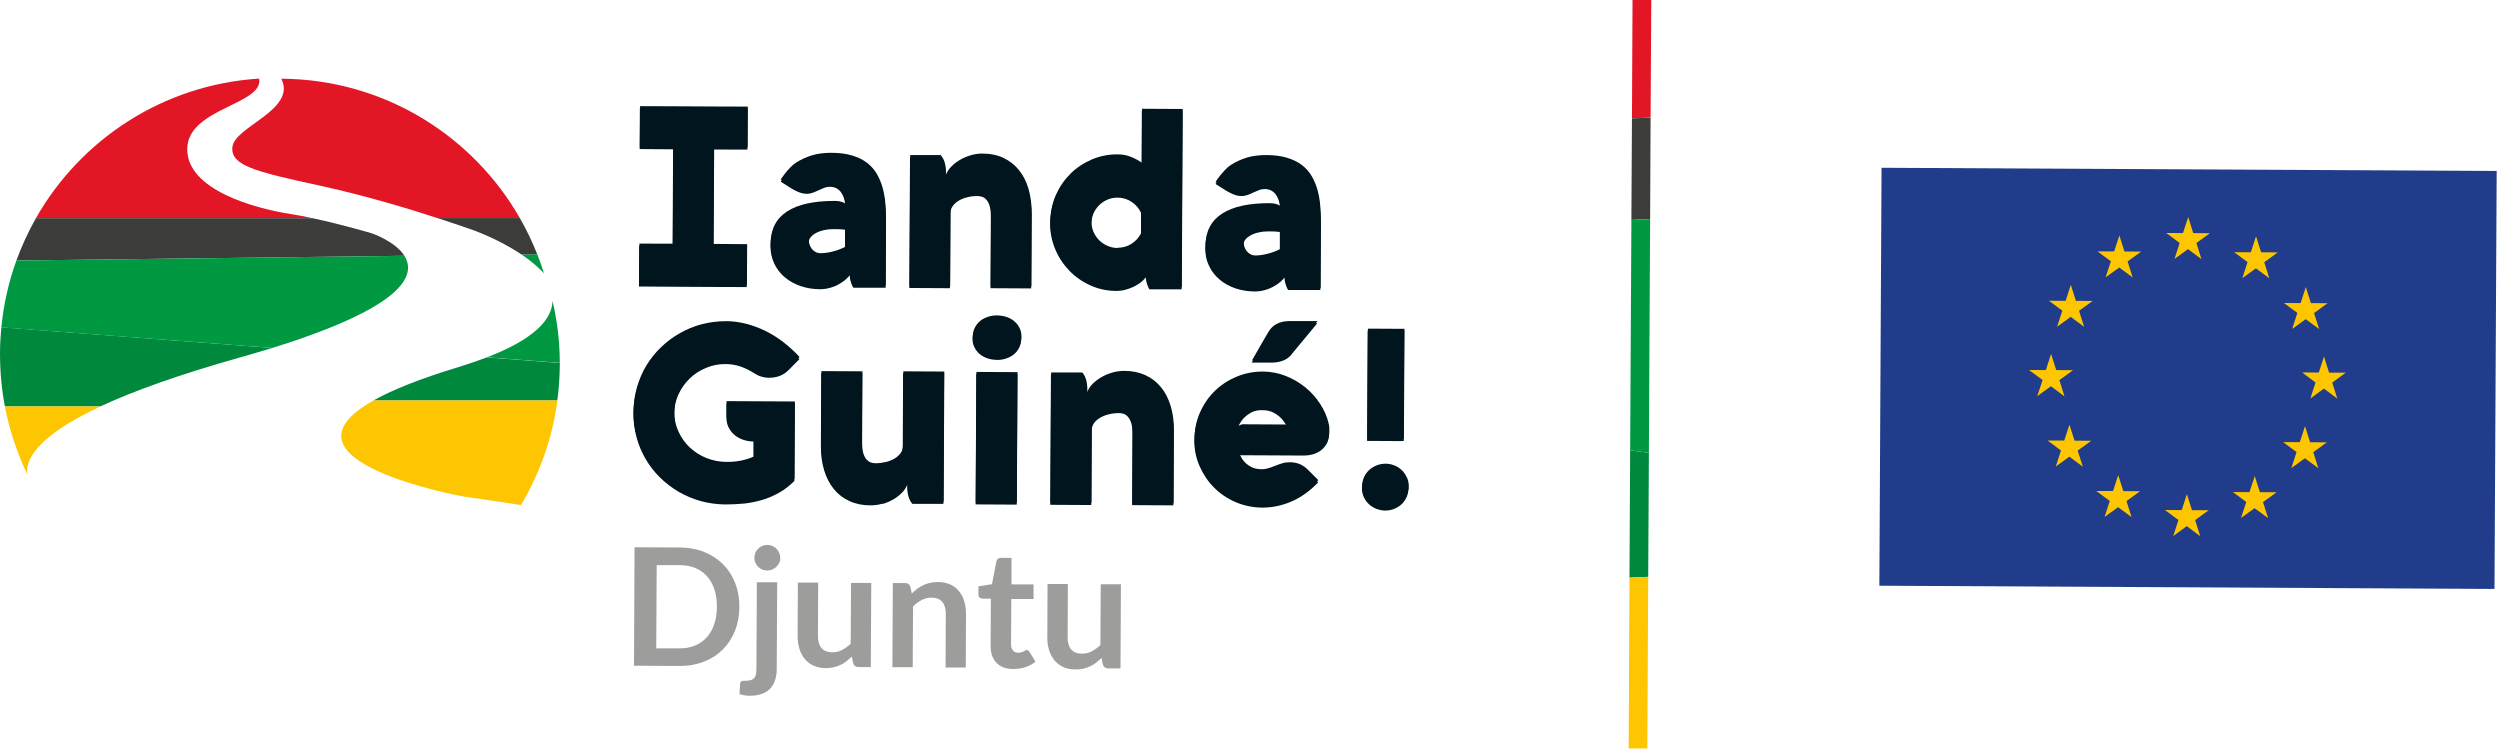 <svg width="167" height="50" viewBox="0 0 167 50" fill="none" xmlns="http://www.w3.org/2000/svg">
<g clip-path="url(#clip0_1403_80)">
<path d="M91.361 22.097L91.322 29.452L93.766 29.465L93.805 22.11L91.361 22.097Z" fill="#00151D"/>
<path d="M93.957 32.038C93.874 31.857 93.769 31.699 93.633 31.563C93.49 31.427 93.331 31.322 93.143 31.246C92.954 31.171 92.758 31.125 92.547 31.125C92.335 31.125 92.132 31.163 91.943 31.239C91.755 31.314 91.589 31.42 91.445 31.548C91.302 31.684 91.189 31.835 91.106 32.016C91.023 32.197 90.985 32.393 90.978 32.604C90.97 32.815 91.015 33.011 91.098 33.193C91.181 33.374 91.287 33.532 91.43 33.668C91.574 33.804 91.74 33.909 91.928 33.985C92.117 34.06 92.32 34.105 92.532 34.105C92.743 34.105 92.947 34.068 93.135 33.992C93.324 33.917 93.49 33.811 93.626 33.683C93.769 33.547 93.874 33.396 93.957 33.215C94.04 33.034 94.078 32.838 94.086 32.627C94.093 32.416 94.048 32.219 93.965 32.038" fill="#00151D"/>
<path d="M88.782 28.749C88.782 28.644 88.767 28.546 88.745 28.455C88.639 27.987 88.443 27.535 88.164 27.112C87.885 26.69 87.553 26.32 87.161 26.003C86.768 25.686 86.338 25.438 85.856 25.249C85.373 25.06 84.875 24.97 84.354 24.962C83.728 24.962 83.14 25.075 82.582 25.309C82.023 25.543 81.54 25.86 81.133 26.26C80.718 26.667 80.394 27.135 80.152 27.678C79.911 28.221 79.79 28.802 79.783 29.413C79.775 30.024 79.896 30.605 80.137 31.148C80.379 31.691 80.696 32.174 81.111 32.581C81.518 32.989 82.001 33.313 82.551 33.547C83.102 33.781 83.691 33.902 84.317 33.909C84.988 33.909 85.644 33.773 86.285 33.494C86.927 33.215 87.515 32.785 88.051 32.227L87.357 31.533C87.191 31.367 87.01 31.239 86.814 31.156C86.617 31.073 86.391 31.027 86.127 31.027C85.946 31.027 85.78 31.05 85.629 31.095C85.478 31.148 85.328 31.201 85.177 31.254C85.033 31.314 84.882 31.367 84.739 31.412C84.588 31.457 84.437 31.488 84.271 31.488C83.962 31.488 83.713 31.427 83.525 31.314C83.336 31.201 83.177 31.08 83.072 30.945C82.936 30.786 82.846 30.613 82.778 30.409L87.115 30.431C87.296 30.431 87.477 30.409 87.674 30.356C87.87 30.303 88.043 30.22 88.209 30.107C88.368 29.994 88.503 29.843 88.617 29.654C88.722 29.473 88.775 29.247 88.782 28.991C88.782 28.938 88.782 28.855 88.782 28.749V28.749ZM83.087 28.478C83.027 28.478 82.966 28.485 82.921 28.5C82.876 28.515 82.823 28.53 82.785 28.553C82.74 28.576 82.702 28.598 82.665 28.621C82.748 28.395 82.868 28.191 83.011 28.01C83.14 27.859 83.313 27.716 83.525 27.587C83.736 27.459 84 27.391 84.324 27.399C84.626 27.399 84.882 27.459 85.086 27.572C85.297 27.686 85.463 27.814 85.591 27.95C85.742 28.108 85.863 28.297 85.969 28.5L83.087 28.485V28.478Z" fill="#00151D"/>
<path d="M49.661 33.645C50.075 33.6 50.483 33.517 50.883 33.404C51.282 33.291 51.66 33.125 52.029 32.921C52.399 32.717 52.739 32.453 53.063 32.129L53.093 26.961L48.529 26.939V27.889C48.529 28.123 48.567 28.334 48.657 28.523C48.748 28.712 48.868 28.878 49.027 29.021C49.185 29.164 49.374 29.277 49.6 29.36C49.819 29.443 50.068 29.488 50.34 29.496V30.643C50.075 30.763 49.789 30.854 49.472 30.914C49.155 30.975 48.831 31.005 48.514 30.997C48.054 30.997 47.609 30.907 47.186 30.741C46.764 30.567 46.394 30.333 46.077 30.039C45.761 29.745 45.504 29.39 45.315 28.976C45.127 28.568 45.029 28.123 45.036 27.64C45.044 27.157 45.134 26.75 45.323 26.343C45.512 25.935 45.761 25.588 46.07 25.287C46.379 24.985 46.741 24.751 47.156 24.578C47.571 24.404 48.009 24.314 48.476 24.321C48.831 24.321 49.163 24.381 49.48 24.487C49.796 24.6 50.091 24.744 50.37 24.925C50.672 25.128 51.011 25.234 51.381 25.234C51.909 25.234 52.354 25.06 52.701 24.698L53.402 23.989C53.063 23.619 52.701 23.295 52.316 22.993C51.931 22.699 51.532 22.45 51.117 22.247C50.702 22.043 50.272 21.884 49.834 21.771C49.397 21.658 48.952 21.598 48.506 21.598C47.941 21.598 47.398 21.666 46.869 21.802C46.341 21.945 45.851 22.141 45.398 22.405C44.938 22.661 44.523 22.978 44.146 23.34C43.769 23.703 43.445 24.11 43.173 24.555C42.901 25 42.698 25.483 42.547 25.996C42.396 26.509 42.321 27.052 42.313 27.61C42.306 28.168 42.381 28.704 42.524 29.224C42.668 29.745 42.871 30.228 43.135 30.673C43.399 31.125 43.716 31.533 44.093 31.902C44.471 32.272 44.885 32.589 45.338 32.853C45.791 33.117 46.281 33.321 46.809 33.472C47.33 33.615 47.88 33.69 48.438 33.698C48.861 33.698 49.283 33.675 49.698 33.638" fill="#00151D"/>
<path d="M58.947 33.668C59.211 33.592 59.46 33.487 59.678 33.358C59.905 33.23 60.093 33.072 60.267 32.898C60.433 32.725 60.546 32.544 60.614 32.348C60.614 32.385 60.606 32.423 60.606 32.453V32.559C60.606 32.77 60.629 32.974 60.689 33.17C60.742 33.366 60.833 33.532 60.946 33.66H63.02L63.066 24.962L60.327 24.947L60.305 29.911C60.305 30.092 60.252 30.258 60.154 30.401C60.056 30.545 59.92 30.665 59.746 30.771C59.581 30.869 59.384 30.952 59.166 31.005C58.947 31.058 58.713 31.088 58.471 31.088C58.373 31.088 58.275 31.073 58.177 31.043C58.072 31.012 57.974 30.945 57.883 30.846C57.793 30.748 57.717 30.605 57.657 30.424C57.596 30.235 57.574 29.994 57.574 29.677L57.596 24.932L54.858 24.917L54.835 29.783C54.835 30.386 54.903 30.929 55.054 31.42C55.205 31.91 55.416 32.325 55.703 32.672C55.982 33.019 56.329 33.283 56.744 33.472C57.151 33.66 57.619 33.758 58.147 33.758C58.419 33.758 58.69 33.721 58.954 33.645" fill="#00151D"/>
<path d="M65.442 23.65C65.585 23.77 65.759 23.868 65.955 23.936C66.151 24.004 66.362 24.034 66.589 24.042C66.815 24.049 67.026 24.012 67.222 23.944C67.419 23.876 67.592 23.785 67.735 23.665C67.879 23.544 67.999 23.393 68.082 23.22C68.173 23.046 68.211 22.85 68.218 22.639C68.226 22.428 68.18 22.232 68.09 22.05C68.007 21.877 67.886 21.726 67.743 21.605C67.6 21.485 67.426 21.387 67.23 21.319C67.034 21.251 66.823 21.221 66.596 21.213C66.37 21.206 66.159 21.243 65.963 21.311C65.766 21.379 65.593 21.47 65.45 21.59C65.306 21.711 65.186 21.862 65.103 22.035C65.012 22.209 64.974 22.405 64.967 22.616C64.959 22.827 65.005 23.031 65.095 23.205C65.178 23.378 65.299 23.529 65.442 23.65Z" fill="#00151D"/>
<path d="M65.217 24.989L65.171 33.694L67.917 33.709L67.963 25.003L65.217 24.989Z" fill="#00151D"/>
<path d="M78.38 33.758L78.402 28.893C78.402 28.289 78.334 27.746 78.183 27.256C78.033 26.765 77.821 26.35 77.535 26.003C77.248 25.656 76.909 25.392 76.494 25.204C76.086 25.015 75.619 24.917 75.091 24.917C74.819 24.917 74.547 24.955 74.283 25.03C74.019 25.106 73.77 25.211 73.544 25.347C73.318 25.475 73.129 25.634 72.956 25.8C72.79 25.973 72.677 26.154 72.609 26.343C72.631 26.101 72.616 25.86 72.563 25.611C72.511 25.37 72.42 25.174 72.277 25.023H70.202L70.157 33.721L72.895 33.736L72.918 28.772C72.918 28.591 72.971 28.425 73.069 28.282C73.167 28.138 73.303 28.017 73.476 27.912C73.642 27.814 73.838 27.731 74.057 27.678C74.276 27.625 74.51 27.595 74.751 27.595C74.842 27.595 74.94 27.61 75.045 27.64C75.151 27.671 75.249 27.738 75.34 27.837C75.43 27.934 75.505 28.078 75.566 28.259C75.626 28.448 75.649 28.689 75.649 28.998L75.626 33.743L78.365 33.758H78.38Z" fill="#00151D"/>
<path d="M86.278 23.665L87.998 21.59H86.248C85.931 21.583 85.652 21.62 85.418 21.711C85.184 21.802 84.996 21.937 84.845 22.126C84.822 22.156 84.792 22.194 84.762 22.239C84.731 22.292 84.671 22.382 84.596 22.518C84.513 22.654 84.392 22.858 84.241 23.129C84.09 23.393 83.879 23.763 83.615 24.223H84.875C85.524 24.23 85.991 24.042 86.285 23.665" fill="#00151D"/>
<path d="M49.925 9.995L49.94 7.272L47.707 7.257L44.976 7.242L42.743 7.234L42.728 9.958L44.961 9.973L44.931 16.43L42.698 16.415L42.683 19.139L44.916 19.154L47.639 19.169L49.879 19.176L49.894 16.453L47.654 16.438L47.692 9.988L49.925 9.995Z" fill="#00151D"/>
<path d="M52.142 12.145C52.241 12.002 52.339 11.859 52.452 11.716C52.542 11.595 52.656 11.474 52.776 11.346C52.897 11.218 53.033 11.112 53.169 11.014C53.5 10.803 53.862 10.637 54.24 10.524C54.624 10.41 55.047 10.358 55.522 10.358C56.058 10.358 56.526 10.418 56.918 10.539C57.31 10.659 57.642 10.818 57.913 11.029C58.185 11.24 58.404 11.489 58.57 11.776C58.736 12.062 58.864 12.372 58.955 12.704C59.045 13.036 59.105 13.39 59.136 13.752C59.166 14.122 59.181 14.492 59.181 14.869L59.158 19.221H57.008C56.955 19.146 56.918 19.071 56.888 18.988C56.857 18.912 56.835 18.829 56.805 18.731C56.774 18.633 56.767 18.52 56.767 18.392C56.601 18.58 56.435 18.731 56.254 18.852C56.073 18.973 55.899 19.071 55.718 19.139C55.545 19.206 55.371 19.252 55.213 19.282C55.047 19.312 54.904 19.32 54.775 19.32C54.308 19.32 53.878 19.244 53.47 19.108C53.063 18.965 52.716 18.769 52.422 18.52C52.12 18.263 51.886 17.962 51.72 17.607C51.554 17.253 51.464 16.86 51.471 16.423C51.471 15.457 51.841 14.741 52.572 14.265C53.304 13.79 54.36 13.564 55.756 13.564C55.884 13.564 55.99 13.571 56.08 13.594C56.171 13.617 56.239 13.639 56.299 13.654C56.359 13.684 56.412 13.714 56.458 13.745C56.45 13.375 56.352 13.073 56.171 12.832C55.99 12.598 55.748 12.477 55.439 12.477C55.303 12.477 55.168 12.5 55.047 12.553C54.926 12.598 54.806 12.658 54.677 12.711C54.556 12.772 54.428 12.824 54.308 12.87C54.179 12.915 54.044 12.945 53.893 12.945C53.712 12.945 53.531 12.907 53.349 12.832C53.169 12.757 53.002 12.674 52.844 12.575L52.142 12.13V12.145ZM54.798 17.064C55.039 17.064 55.303 17.034 55.59 16.958C55.877 16.89 56.163 16.785 56.45 16.642V15.344C56.359 15.329 56.254 15.321 56.133 15.314C56.013 15.314 55.869 15.306 55.711 15.306C55.492 15.306 55.288 15.321 55.085 15.367C54.881 15.404 54.7 15.465 54.541 15.548C54.383 15.631 54.255 15.721 54.164 15.834C54.066 15.947 54.021 16.068 54.021 16.196C54.021 16.294 54.036 16.4 54.074 16.498C54.111 16.604 54.157 16.694 54.225 16.777C54.292 16.86 54.376 16.928 54.466 16.981C54.564 17.034 54.67 17.064 54.79 17.064" fill="#00151D"/>
<path d="M62.832 10.524C62.968 10.674 63.066 10.871 63.118 11.112C63.171 11.353 63.186 11.602 63.164 11.844C63.232 11.655 63.345 11.474 63.511 11.301C63.677 11.127 63.865 10.976 64.092 10.84C64.31 10.705 64.559 10.607 64.823 10.524C65.087 10.448 65.351 10.403 65.623 10.41C66.144 10.41 66.611 10.508 67.011 10.697C67.418 10.886 67.758 11.157 68.044 11.497C68.324 11.844 68.542 12.259 68.686 12.749C68.829 13.239 68.904 13.79 68.904 14.393L68.882 19.267L66.166 19.252L66.189 14.499C66.189 14.19 66.166 13.941 66.106 13.752C66.045 13.564 65.978 13.428 65.879 13.33C65.789 13.232 65.691 13.171 65.585 13.141C65.48 13.111 65.382 13.096 65.299 13.096C65.057 13.096 64.831 13.119 64.612 13.179C64.393 13.232 64.197 13.307 64.031 13.413C63.865 13.511 63.73 13.639 63.631 13.783C63.533 13.926 63.481 14.092 63.481 14.273L63.458 19.252L60.742 19.237L60.788 10.508H62.847L62.832 10.524Z" fill="#00151D"/>
<path d="M78.93 19.327H76.78C76.743 19.267 76.705 19.206 76.682 19.131C76.652 19.071 76.629 18.988 76.599 18.897C76.569 18.799 76.554 18.678 76.546 18.543L76.478 18.595C76.403 18.693 76.305 18.791 76.169 18.89C76.033 18.988 75.882 19.078 75.717 19.161C75.551 19.237 75.37 19.305 75.173 19.357C74.985 19.41 74.796 19.433 74.615 19.433H74.555C73.944 19.433 73.37 19.305 72.835 19.063C72.299 18.822 71.832 18.497 71.432 18.082C71.032 17.668 70.715 17.192 70.489 16.649C70.262 16.106 70.142 15.525 70.149 14.921C70.157 14.318 70.27 13.73 70.511 13.179C70.753 12.636 71.077 12.161 71.484 11.753C71.892 11.346 72.375 11.029 72.918 10.795C73.469 10.561 74.049 10.448 74.66 10.456C74.962 10.456 75.249 10.508 75.528 10.622C75.807 10.735 76.049 10.863 76.26 11.014L76.275 7.408L78.99 7.423L78.93 19.327V19.327ZM74.638 16.694C74.985 16.694 75.302 16.604 75.581 16.423C75.86 16.242 76.071 16 76.222 15.698V14.22C76.086 13.918 75.875 13.677 75.596 13.488C75.317 13.3 75 13.202 74.653 13.202C74.412 13.202 74.178 13.247 73.974 13.337C73.763 13.428 73.574 13.556 73.416 13.714C73.257 13.873 73.129 14.062 73.038 14.273C72.948 14.484 72.903 14.71 72.895 14.952C72.888 15.193 72.94 15.419 73.031 15.631C73.121 15.842 73.25 16.03 73.408 16.189C73.567 16.347 73.755 16.476 73.966 16.566C74.178 16.657 74.404 16.709 74.645 16.709" fill="#00151D"/>
<path d="M81.186 12.296C81.284 12.153 81.382 12.01 81.495 11.866C81.593 11.746 81.699 11.625 81.82 11.497C81.94 11.368 82.076 11.263 82.212 11.165C82.544 10.954 82.906 10.788 83.283 10.674C83.668 10.561 84.09 10.508 84.565 10.508C85.101 10.508 85.569 10.569 85.961 10.69C86.353 10.81 86.685 10.969 86.957 11.18C87.228 11.391 87.447 11.64 87.613 11.927C87.779 12.213 87.907 12.523 87.998 12.855C88.088 13.187 88.149 13.541 88.179 13.903C88.209 14.273 88.224 14.642 88.224 15.02L88.201 19.372H86.052C85.999 19.297 85.961 19.221 85.931 19.139C85.901 19.063 85.878 18.98 85.848 18.882C85.818 18.784 85.81 18.671 85.81 18.543C85.652 18.731 85.478 18.882 85.297 19.003C85.116 19.123 84.935 19.221 84.761 19.289C84.588 19.357 84.415 19.402 84.256 19.433C84.09 19.463 83.947 19.47 83.819 19.47C83.351 19.47 82.921 19.395 82.513 19.259C82.106 19.116 81.759 18.92 81.465 18.671C81.163 18.414 80.929 18.113 80.763 17.758C80.59 17.403 80.507 17.011 80.514 16.574C80.514 15.608 80.884 14.891 81.616 14.416C82.347 13.941 83.404 13.714 84.799 13.714C84.927 13.714 85.033 13.722 85.124 13.745C85.214 13.767 85.282 13.79 85.342 13.805C85.403 13.835 85.456 13.865 85.501 13.896C85.493 13.526 85.395 13.224 85.214 12.983C85.033 12.749 84.792 12.628 84.482 12.628C84.347 12.628 84.211 12.651 84.09 12.704C83.969 12.749 83.849 12.809 83.721 12.862C83.6 12.922 83.472 12.975 83.351 13.021C83.223 13.066 83.087 13.096 82.936 13.096C82.755 13.096 82.574 13.058 82.393 12.983C82.212 12.907 82.046 12.824 81.887 12.726L81.186 12.281V12.296ZM83.841 17.215C84.083 17.215 84.347 17.185 84.633 17.109C84.92 17.041 85.207 16.936 85.493 16.792V15.495C85.403 15.48 85.297 15.472 85.176 15.465C85.056 15.465 84.912 15.457 84.754 15.457C84.535 15.457 84.332 15.472 84.128 15.518C83.924 15.555 83.743 15.616 83.585 15.699C83.426 15.781 83.298 15.872 83.207 15.985C83.109 16.098 83.064 16.219 83.064 16.347C83.064 16.445 83.079 16.551 83.117 16.649C83.155 16.747 83.2 16.845 83.268 16.928C83.336 17.011 83.419 17.079 83.509 17.132C83.607 17.185 83.713 17.215 83.834 17.215" fill="#00151D"/>
<path d="M49.389 40.548C49.389 41.129 49.283 41.657 49.095 42.147C48.899 42.63 48.627 43.045 48.272 43.399C47.918 43.746 47.495 44.018 47.005 44.206C46.515 44.395 45.964 44.493 45.368 44.486L42.351 44.47L42.388 36.557L45.406 36.572C46.002 36.572 46.553 36.678 47.043 36.874C47.533 37.07 47.956 37.349 48.303 37.696C48.65 38.043 48.921 38.466 49.11 38.948C49.298 39.431 49.397 39.967 49.389 40.548V40.548ZM47.888 40.54C47.888 40.103 47.835 39.718 47.722 39.371C47.609 39.024 47.443 38.73 47.231 38.496C47.02 38.254 46.756 38.073 46.447 37.945C46.138 37.817 45.791 37.749 45.406 37.749H43.867L43.837 43.309H45.376C45.76 43.316 46.107 43.256 46.417 43.128C46.726 42.999 46.99 42.818 47.201 42.584C47.42 42.351 47.586 42.056 47.707 41.709C47.827 41.362 47.888 40.978 47.888 40.54" fill="#9D9D9C"/>
<path d="M51.916 38.903L51.886 44.712C51.886 44.953 51.848 45.187 51.788 45.398C51.72 45.617 51.622 45.798 51.479 45.964C51.335 46.13 51.154 46.251 50.92 46.341C50.694 46.432 50.415 46.477 50.083 46.477C49.955 46.477 49.834 46.469 49.728 46.447C49.623 46.432 49.51 46.402 49.397 46.364L49.442 45.64C49.457 45.564 49.48 45.519 49.532 45.504C49.578 45.481 49.668 45.474 49.804 45.474C49.94 45.474 50.053 45.459 50.143 45.436C50.234 45.406 50.309 45.368 50.37 45.308C50.43 45.247 50.468 45.172 50.49 45.074C50.513 44.976 50.528 44.855 50.528 44.704L50.558 38.896H51.909L51.916 38.903ZM52.127 37.274C52.127 37.387 52.105 37.5 52.052 37.598C52.007 37.696 51.939 37.787 51.863 37.862C51.788 37.938 51.69 37.998 51.584 38.043C51.479 38.088 51.365 38.111 51.245 38.111C51.124 38.111 51.018 38.088 50.913 38.043C50.807 37.998 50.717 37.938 50.641 37.862C50.566 37.787 50.505 37.696 50.46 37.59C50.415 37.485 50.392 37.379 50.392 37.259C50.392 37.138 50.415 37.025 50.46 36.919C50.505 36.813 50.566 36.723 50.649 36.648C50.724 36.572 50.815 36.512 50.92 36.467C51.026 36.421 51.139 36.399 51.252 36.399C51.365 36.399 51.486 36.421 51.592 36.467C51.697 36.512 51.788 36.572 51.863 36.655C51.939 36.73 52.007 36.821 52.052 36.927C52.097 37.032 52.12 37.145 52.12 37.266" fill="#9D9D9C"/>
<path d="M54.654 38.918L54.639 42.486C54.639 42.833 54.715 43.097 54.873 43.286C55.032 43.475 55.266 43.573 55.59 43.573C55.824 43.573 56.042 43.527 56.246 43.422C56.45 43.316 56.646 43.173 56.827 42.999L56.85 38.941H58.2L58.17 44.561H57.34C57.166 44.561 57.053 44.47 56.993 44.312L56.903 43.859C56.782 43.972 56.661 44.078 56.54 44.176C56.42 44.274 56.284 44.357 56.141 44.418C55.997 44.486 55.846 44.538 55.688 44.576C55.522 44.614 55.349 44.629 55.167 44.629C54.858 44.629 54.594 44.576 54.353 44.47C54.119 44.365 53.923 44.214 53.764 44.025C53.606 43.837 53.485 43.61 53.402 43.346C53.319 43.082 53.282 42.796 53.282 42.486L53.297 38.918H54.647H54.654Z" fill="#9D9D9C"/>
<path d="M59.611 44.561L59.641 38.948H60.471C60.644 38.948 60.758 39.039 60.818 39.205L60.908 39.65C61.022 39.537 61.142 39.431 61.27 39.333C61.399 39.235 61.527 39.16 61.67 39.092C61.814 39.024 61.965 38.971 62.123 38.933C62.281 38.896 62.462 38.88 62.651 38.88C62.96 38.88 63.232 38.933 63.466 39.039C63.7 39.145 63.903 39.295 64.054 39.484C64.213 39.673 64.333 39.899 64.409 40.155C64.492 40.419 64.529 40.706 64.529 41.015L64.514 44.591H63.164L63.179 41.008C63.179 40.668 63.104 40.397 62.945 40.208C62.787 40.02 62.553 39.922 62.228 39.922C61.995 39.922 61.776 39.974 61.572 40.08C61.368 40.186 61.172 40.329 60.991 40.51L60.969 44.569H59.618L59.611 44.561Z" fill="#9D9D9C"/>
<path d="M67.675 44.689C67.192 44.689 66.815 44.546 66.559 44.267C66.295 43.988 66.166 43.61 66.174 43.128L66.189 39.989H65.623C65.548 39.989 65.487 39.959 65.435 39.914C65.382 39.869 65.359 39.793 65.359 39.703V39.167L66.264 39.024L66.559 37.492C66.574 37.417 66.604 37.364 66.664 37.327C66.717 37.289 66.785 37.266 66.868 37.266H67.57V39.039H69.04V40.012H67.554L67.539 43.045C67.539 43.218 67.585 43.354 67.668 43.452C67.751 43.55 67.871 43.603 68.014 43.603C68.097 43.603 68.165 43.595 68.226 43.573C68.286 43.55 68.331 43.535 68.377 43.512C68.422 43.49 68.46 43.467 68.49 43.452C68.52 43.429 68.558 43.422 68.588 43.422C68.626 43.422 68.663 43.429 68.686 43.452C68.709 43.475 68.739 43.505 68.769 43.542L69.169 44.199C68.973 44.365 68.746 44.486 68.49 44.569C68.233 44.651 67.969 44.689 67.698 44.689" fill="#9D9D9C"/>
<path d="M71.334 39.009L71.319 42.577C71.319 42.924 71.394 43.188 71.552 43.377C71.711 43.565 71.945 43.663 72.269 43.663C72.503 43.663 72.722 43.618 72.925 43.512C73.129 43.407 73.325 43.263 73.506 43.09L73.529 39.031H74.879L74.849 44.651H74.019C73.846 44.651 73.733 44.561 73.672 44.403L73.582 43.95C73.461 44.063 73.34 44.169 73.22 44.267C73.099 44.365 72.963 44.448 72.82 44.508C72.676 44.576 72.526 44.629 72.367 44.667C72.201 44.704 72.028 44.719 71.847 44.719C71.537 44.719 71.273 44.667 71.032 44.561C70.798 44.455 70.602 44.304 70.444 44.116C70.285 43.927 70.164 43.701 70.081 43.437C69.998 43.173 69.961 42.886 69.961 42.577L69.976 39.009H71.326H71.334Z" fill="#9D9D9C"/>
<path d="M125.687 11.207L125.541 39.126L166.632 39.341L166.778 11.422L125.687 11.207Z" fill="#203C8A"/>
<path d="M138.33 19.025L138.669 20.097L139.786 20.104L138.88 20.76L139.22 21.832L138.322 21.168L137.417 21.824L137.764 20.753L136.866 20.089L137.983 20.097L138.33 19.025Z" fill="#FDC600"/>
<path d="M141.574 15.729L141.913 16.8L143.03 16.808L142.124 17.464L142.464 18.535L141.566 17.871L140.653 18.527L141.008 17.456L140.11 16.792H141.227L141.574 15.729Z" fill="#FDC600"/>
<path d="M146.175 14.499L146.507 15.57L147.624 15.578L146.719 16.234L147.058 17.313L146.16 16.642L145.255 17.298L145.602 16.234L144.704 15.563L145.821 15.57L146.175 14.499Z" fill="#FDC600"/>
<path d="M150.702 15.781L151.041 16.853L152.157 16.86L151.252 17.517L151.592 18.588L150.694 17.924L149.789 18.58L150.136 17.509L149.238 16.845L150.355 16.853L150.702 15.781Z" fill="#FDC600"/>
<path d="M154.028 19.176L154.368 20.247L155.484 20.255L154.579 20.911L154.919 21.983L154.021 21.319L153.116 21.975L153.463 20.904L152.565 20.24L153.681 20.247L154.028 19.176Z" fill="#FDC600"/>
<path d="M155.243 23.816L155.582 24.894H156.699L155.794 25.558L156.133 26.63L155.235 25.958L154.33 26.622L154.677 25.551L153.78 24.879L154.896 24.887L155.243 23.816Z" fill="#FDC600"/>
<path d="M153.975 28.47L154.315 29.541L155.431 29.549L154.526 30.205L154.866 31.276L153.968 30.613L153.063 31.269L153.41 30.198L152.512 29.534H153.628L153.975 28.47Z" fill="#FDC600"/>
<path d="M150.619 31.805L150.958 32.876L152.074 32.883L151.169 33.539L151.509 34.611L150.603 33.947L149.698 34.603L150.053 33.532L149.155 32.868L150.264 32.876L150.619 31.805Z" fill="#FDC600"/>
<path d="M146.085 33.004L146.424 34.083H147.541L146.636 34.746L146.975 35.818L146.077 35.146L145.172 35.81L145.519 34.739L144.621 34.068L145.738 34.075L146.085 33.004Z" fill="#FDC600"/>
<path d="M141.498 31.737L141.838 32.808L142.954 32.815L142.049 33.472L142.388 34.543L141.491 33.879L140.585 34.535L140.932 33.464L140.035 32.8H141.151L141.498 31.737Z" fill="#FDC600"/>
<path d="M138.239 28.364L138.579 29.436L139.695 29.443L138.79 30.1L139.13 31.171L138.232 30.507L137.327 31.163L137.674 30.092L136.776 29.428H137.892L138.239 28.364Z" fill="#FDC600"/>
<path d="M137.01 23.642L137.357 24.721L138.481 24.728L137.568 25.392L137.907 26.479L137.002 25.8L136.089 26.463L136.444 25.385L135.531 24.713L136.663 24.721L137.01 23.642Z" fill="#FDC600"/>
<path d="M110.305 0L110.26 7.853L109.015 7.906L109.053 0H110.305Z" fill="#E31625"/>
<path d="M110.259 7.861L110.229 14.635L108.977 14.688L109.015 7.906L110.259 7.861Z" fill="#3C3C3B"/>
<path d="M110.229 14.635L110.146 30.25L108.894 30.084L108.977 14.688L110.229 14.635Z" fill="#009942"/>
<path d="M110.146 30.25L110.101 38.533L108.849 38.586L108.894 30.084L110.146 30.25Z" fill="#00893D"/>
<path d="M110.101 38.533L110.041 50L108.796 49.992L108.849 38.586L110.101 38.533Z" fill="#FDC600"/>
<path d="M36.338 18.256C36.203 17.826 36.052 17.396 35.886 16.981L34.83 16.996C35.373 17.358 35.893 17.781 36.338 18.256" fill="#009942"/>
<path d="M15.518 9.83C15.427 11.044 16.913 11.436 21.372 12.402C24.321 13.043 27.301 13.941 29.24 14.575H34.731C31.563 9.037 25.619 5.296 18.791 5.258C19.84 7.348 15.631 8.457 15.525 9.83" fill="#E31625"/>
<path d="M31.42 15.306C31.42 15.306 33.192 15.895 34.829 16.996L35.886 16.981C35.554 16.144 35.169 15.336 34.724 14.567H29.232C30.567 15.005 31.412 15.306 31.412 15.306" fill="#3C3C3B"/>
<path d="M1.841 31.721C1.667 30.839 2.248 29.232 6.729 27.142H0.324C0.634 28.749 1.147 30.288 1.841 31.721Z" fill="#FDC600"/>
<path d="M19.448 14.303C17.056 13.933 12.492 12.704 12.508 9.958C12.523 7.212 17.622 7.001 17.313 5.25C10.916 5.65 5.394 9.301 2.399 14.575H20.874C20.383 14.461 19.9 14.371 19.448 14.303Z" fill="#E31625"/>
<path d="M24.857 15.593C24.857 15.593 22.835 14.989 20.873 14.575H2.399C1.886 15.48 1.456 16.423 1.094 17.403L27.014 17.087C26.403 16.121 24.857 15.593 24.857 15.593" fill="#3C3C3B"/>
<path d="M0 23.582C0 24.796 0.106 25.988 0.324 27.135H6.737C8.856 26.147 11.851 25.053 16.061 23.868C16.815 23.657 17.524 23.446 18.188 23.242L0.091 21.862C0.038 22.428 0 23.001 0 23.582Z" fill="#00893D"/>
<path d="M27.014 17.087L1.094 17.403C0.581 18.822 0.241 20.315 0.091 21.869L18.188 23.242C26.946 20.519 27.844 18.399 27.014 17.094" fill="#009942"/>
<path d="M36.911 20.104C36.874 21.288 35.788 22.616 32.529 23.868L37.394 24.238C37.394 22.812 37.221 21.432 36.911 20.104" fill="#009942"/>
<path d="M32.529 23.868C31.963 24.087 31.337 24.298 30.635 24.517C28.025 25.309 26.184 26.056 24.947 26.75H37.228C37.334 25.988 37.387 25.196 37.395 24.396C37.395 24.344 37.395 24.298 37.395 24.246L32.529 23.876V23.868Z" fill="#00893D"/>
<path d="M30.975 33.17C30.975 33.17 32.687 33.411 34.799 33.736C36.052 31.639 36.897 29.277 37.236 26.75H24.955C17.72 30.801 30.982 33.17 30.982 33.17" fill="#FDC600"/>
<path d="M91.376 21.953L91.337 29.308L93.781 29.321L93.82 21.966L91.376 21.953Z" fill="#00151D"/>
<path d="M93.972 31.887C93.89 31.706 93.784 31.548 93.648 31.412C93.505 31.276 93.346 31.171 93.158 31.095C92.969 31.02 92.773 30.975 92.562 30.975C92.351 30.975 92.147 31.012 91.958 31.088C91.77 31.163 91.604 31.269 91.46 31.397C91.317 31.533 91.204 31.684 91.121 31.865C91.038 32.046 91 32.242 90.993 32.453C90.985 32.664 91.031 32.861 91.114 33.042C91.196 33.223 91.302 33.381 91.445 33.517C91.589 33.653 91.755 33.758 91.943 33.834C92.132 33.909 92.335 33.955 92.547 33.955C92.758 33.955 92.962 33.917 93.15 33.841C93.339 33.766 93.505 33.66 93.641 33.532C93.784 33.404 93.89 33.245 93.972 33.064C94.055 32.883 94.093 32.687 94.101 32.476C94.108 32.265 94.063 32.069 93.98 31.887" fill="#00151D"/>
<path d="M88.798 28.606C88.798 28.5 88.783 28.402 88.76 28.312C88.654 27.844 88.458 27.391 88.179 26.969C87.9 26.547 87.568 26.169 87.176 25.86C86.784 25.543 86.353 25.294 85.871 25.106C85.388 24.917 84.89 24.826 84.37 24.819C83.743 24.819 83.155 24.932 82.597 25.166C82.038 25.4 81.556 25.717 81.148 26.116C80.733 26.524 80.409 26.991 80.168 27.535C79.926 28.078 79.805 28.659 79.798 29.27C79.79 29.881 79.911 30.462 80.153 31.005C80.394 31.548 80.711 32.031 81.126 32.438C81.533 32.846 82.016 33.17 82.567 33.404C83.117 33.645 83.706 33.766 84.332 33.766C85.003 33.766 85.659 33.63 86.301 33.351C86.942 33.072 87.53 32.642 88.066 32.076L87.372 31.382C87.206 31.216 87.025 31.088 86.829 31.005C86.633 30.922 86.406 30.877 86.142 30.877C85.961 30.877 85.795 30.899 85.644 30.952C85.493 30.997 85.343 31.05 85.192 31.11C85.048 31.171 84.897 31.224 84.754 31.269C84.603 31.314 84.452 31.344 84.287 31.344C83.977 31.344 83.728 31.284 83.54 31.171C83.351 31.058 83.193 30.937 83.087 30.801C82.951 30.643 82.861 30.469 82.793 30.265L87.13 30.288C87.311 30.288 87.493 30.265 87.689 30.213C87.885 30.16 88.058 30.077 88.224 29.964C88.383 29.851 88.519 29.7 88.632 29.511C88.737 29.323 88.79 29.104 88.798 28.847C88.798 28.794 88.798 28.712 88.798 28.606V28.606ZM83.102 28.334C83.042 28.334 82.981 28.342 82.936 28.357C82.883 28.372 82.838 28.387 82.8 28.41C82.755 28.432 82.717 28.455 82.68 28.478C82.763 28.251 82.883 28.048 83.027 27.867C83.155 27.716 83.328 27.572 83.54 27.444C83.751 27.316 84.015 27.256 84.339 27.256C84.641 27.256 84.897 27.316 85.101 27.429C85.312 27.542 85.478 27.671 85.607 27.806C85.757 27.965 85.878 28.153 85.984 28.357L83.102 28.342V28.334Z" fill="#00151D"/>
<path d="M49.668 33.502C50.083 33.456 50.49 33.374 50.89 33.26C51.29 33.147 51.667 32.981 52.037 32.778C52.406 32.574 52.746 32.31 53.07 31.985L53.1 26.818L48.536 26.795V27.746C48.536 27.98 48.574 28.191 48.665 28.38C48.755 28.568 48.876 28.734 49.034 28.878C49.193 29.021 49.381 29.134 49.608 29.217C49.826 29.3 50.075 29.345 50.347 29.353V30.499C50.083 30.62 49.796 30.711 49.479 30.771C49.163 30.831 48.838 30.861 48.521 30.854C48.061 30.854 47.616 30.763 47.194 30.598C46.771 30.431 46.401 30.19 46.085 29.896C45.768 29.602 45.511 29.247 45.323 28.832C45.134 28.425 45.036 27.98 45.044 27.497C45.051 27.014 45.142 26.607 45.33 26.2C45.519 25.792 45.768 25.438 46.077 25.143C46.386 24.842 46.748 24.608 47.163 24.434C47.578 24.261 48.016 24.17 48.484 24.178C48.838 24.178 49.17 24.238 49.487 24.344C49.804 24.457 50.098 24.6 50.377 24.781C50.679 24.985 51.018 25.09 51.388 25.09C51.916 25.09 52.361 24.917 52.708 24.555L53.41 23.846C53.07 23.476 52.708 23.152 52.323 22.85C51.939 22.556 51.539 22.307 51.124 22.103C50.709 21.899 50.279 21.741 49.842 21.628C49.396 21.515 48.959 21.454 48.514 21.454C47.948 21.454 47.405 21.522 46.877 21.658C46.349 21.801 45.858 21.998 45.406 22.262C44.946 22.518 44.531 22.835 44.154 23.197C43.776 23.559 43.452 23.966 43.18 24.412C42.909 24.857 42.705 25.34 42.554 25.852C42.403 26.365 42.328 26.909 42.32 27.467C42.313 28.025 42.388 28.561 42.532 29.081C42.675 29.602 42.879 30.084 43.143 30.53C43.407 30.982 43.724 31.39 44.101 31.759C44.478 32.129 44.893 32.446 45.345 32.71C45.798 32.974 46.288 33.177 46.816 33.328C47.337 33.472 47.888 33.547 48.446 33.555C48.868 33.555 49.291 33.532 49.706 33.494" fill="#00151D"/>
<path d="M58.962 33.525C59.226 33.449 59.475 33.343 59.694 33.215C59.92 33.087 60.116 32.928 60.282 32.755C60.448 32.581 60.561 32.4 60.629 32.204C60.629 32.242 60.622 32.28 60.622 32.31V32.416C60.622 32.627 60.644 32.83 60.705 33.027C60.757 33.223 60.848 33.389 60.961 33.517H63.036L63.081 24.819L60.342 24.804L60.32 29.768C60.32 29.949 60.267 30.115 60.169 30.258C60.063 30.401 59.935 30.522 59.762 30.628C59.596 30.726 59.4 30.809 59.181 30.861C58.962 30.914 58.728 30.945 58.487 30.945C58.389 30.945 58.291 30.929 58.193 30.899C58.087 30.869 57.989 30.801 57.898 30.711C57.808 30.613 57.732 30.469 57.672 30.288C57.612 30.1 57.589 29.858 57.589 29.549L57.612 24.804L54.873 24.789L54.851 29.654C54.851 30.258 54.919 30.801 55.069 31.291C55.22 31.782 55.431 32.197 55.718 32.544C55.997 32.891 56.344 33.155 56.759 33.343C57.166 33.532 57.634 33.63 58.162 33.63C58.434 33.63 58.705 33.592 58.969 33.517" fill="#00151D"/>
<path d="M65.457 23.506C65.601 23.627 65.774 23.725 65.97 23.793C66.166 23.861 66.378 23.891 66.604 23.899C66.83 23.906 67.041 23.868 67.238 23.8C67.434 23.733 67.607 23.642 67.751 23.521C67.894 23.401 68.015 23.25 68.098 23.076C68.188 22.903 68.226 22.707 68.233 22.495C68.241 22.284 68.196 22.088 68.105 21.907C68.022 21.734 67.901 21.583 67.758 21.462C67.615 21.341 67.441 21.243 67.245 21.175C67.049 21.107 66.838 21.077 66.612 21.07C66.385 21.062 66.174 21.1 65.978 21.168C65.782 21.236 65.608 21.326 65.465 21.447C65.322 21.568 65.201 21.718 65.118 21.892C65.027 22.066 64.99 22.262 64.982 22.473C64.975 22.684 65.02 22.88 65.11 23.061C65.193 23.235 65.314 23.386 65.457 23.506Z" fill="#00151D"/>
<path d="M65.225 24.845L65.179 33.55L67.925 33.565L67.97 24.859L65.225 24.845Z" fill="#00151D"/>
<path d="M78.395 33.615L78.417 28.749C78.417 28.146 78.349 27.603 78.198 27.112C78.048 26.622 77.836 26.207 77.55 25.86C77.263 25.513 76.924 25.249 76.509 25.06C76.101 24.872 75.634 24.774 75.106 24.774C74.834 24.774 74.562 24.811 74.298 24.887C74.034 24.97 73.785 25.068 73.559 25.204C73.333 25.332 73.144 25.49 72.971 25.656C72.805 25.83 72.692 26.011 72.624 26.2C72.646 25.958 72.631 25.717 72.578 25.468C72.525 25.226 72.435 25.03 72.292 24.879H70.217L70.172 33.577L72.91 33.592L72.933 28.628C72.933 28.448 72.986 28.282 73.084 28.138C73.182 27.995 73.318 27.874 73.491 27.769C73.657 27.671 73.853 27.587 74.072 27.535C74.291 27.482 74.525 27.452 74.766 27.452C74.856 27.452 74.955 27.467 75.06 27.497C75.166 27.527 75.264 27.595 75.354 27.693C75.445 27.791 75.52 27.934 75.581 28.116C75.641 28.297 75.664 28.546 75.664 28.855L75.641 33.6L78.379 33.615H78.395Z" fill="#00151D"/>
<path d="M86.293 23.521L88.013 21.447H86.263C85.946 21.439 85.667 21.477 85.433 21.568C85.199 21.658 85.011 21.794 84.86 21.983C84.837 22.013 84.807 22.05 84.777 22.096C84.747 22.148 84.686 22.239 84.611 22.375C84.528 22.511 84.407 22.714 84.256 22.986C84.105 23.25 83.894 23.619 83.63 24.08H84.89C85.539 24.087 86.006 23.899 86.301 23.521" fill="#00151D"/>
<path d="M49.94 9.852L49.955 7.121L47.722 7.114L44.991 7.099L42.758 7.091L42.743 9.814L44.976 9.822L44.946 16.279L42.713 16.272L42.698 18.995L44.931 19.01L47.654 19.018L49.895 19.033L49.91 16.31L47.669 16.294L47.707 9.837L49.94 9.852Z" fill="#00151D"/>
<path d="M52.15 11.995C52.248 11.851 52.346 11.708 52.459 11.565C52.55 11.444 52.663 11.323 52.783 11.195C52.904 11.067 53.04 10.954 53.176 10.863C53.508 10.652 53.87 10.486 54.247 10.373C54.624 10.259 55.054 10.207 55.529 10.207C56.065 10.207 56.533 10.267 56.925 10.388C57.317 10.508 57.649 10.667 57.921 10.878C58.192 11.089 58.411 11.338 58.577 11.625C58.743 11.912 58.871 12.221 58.962 12.553C59.052 12.885 59.113 13.239 59.143 13.609C59.173 13.979 59.188 14.348 59.188 14.725L59.166 19.078H57.016C56.963 19.003 56.925 18.927 56.895 18.844C56.865 18.769 56.842 18.686 56.812 18.588C56.782 18.49 56.774 18.377 56.774 18.248C56.608 18.437 56.442 18.588 56.261 18.709C56.08 18.829 55.907 18.927 55.726 18.995C55.552 19.063 55.379 19.108 55.22 19.139C55.054 19.169 54.911 19.176 54.783 19.176C54.315 19.176 53.885 19.101 53.478 18.965C53.07 18.822 52.723 18.625 52.429 18.377C52.127 18.12 51.893 17.818 51.727 17.464C51.561 17.109 51.471 16.717 51.478 16.279C51.478 15.314 51.848 14.597 52.58 14.122C53.312 13.647 54.368 13.42 55.763 13.42C55.892 13.42 55.997 13.435 56.088 13.45C56.178 13.473 56.246 13.496 56.306 13.511C56.367 13.541 56.42 13.571 56.465 13.601C56.457 13.232 56.359 12.93 56.178 12.689C55.997 12.455 55.756 12.334 55.447 12.334C55.311 12.334 55.175 12.357 55.054 12.409C54.934 12.462 54.813 12.515 54.685 12.568C54.564 12.628 54.436 12.681 54.315 12.726C54.187 12.779 54.051 12.802 53.9 12.802C53.719 12.802 53.538 12.764 53.357 12.689C53.176 12.613 53.01 12.53 52.851 12.432L52.15 11.987V11.995ZM54.805 16.913C55.047 16.913 55.311 16.883 55.597 16.808C55.884 16.74 56.171 16.634 56.457 16.491V15.193C56.367 15.178 56.261 15.171 56.141 15.163C56.02 15.163 55.877 15.155 55.718 15.155C55.499 15.155 55.296 15.171 55.092 15.216C54.888 15.254 54.707 15.314 54.549 15.397C54.39 15.48 54.262 15.57 54.172 15.684C54.081 15.797 54.028 15.917 54.028 16.046C54.028 16.144 54.043 16.249 54.081 16.347C54.119 16.453 54.164 16.543 54.232 16.626C54.3 16.709 54.383 16.777 54.473 16.83C54.571 16.883 54.677 16.913 54.798 16.913" fill="#00151D"/>
<path d="M62.847 10.373C62.983 10.524 63.081 10.72 63.134 10.961C63.186 11.203 63.202 11.451 63.179 11.693C63.247 11.504 63.36 11.323 63.526 11.15C63.692 10.976 63.88 10.825 64.107 10.69C64.326 10.554 64.575 10.456 64.838 10.373C65.103 10.297 65.367 10.252 65.638 10.259C66.159 10.259 66.626 10.358 67.026 10.546C67.433 10.735 67.773 11.006 68.06 11.353C68.339 11.7 68.558 12.115 68.701 12.606C68.844 13.096 68.92 13.647 68.92 14.25L68.897 19.123L66.181 19.108L66.204 14.356C66.204 14.046 66.181 13.797 66.121 13.609C66.061 13.42 65.993 13.285 65.895 13.187C65.804 13.088 65.706 13.028 65.6 12.99C65.495 12.96 65.397 12.945 65.314 12.945C65.072 12.945 64.846 12.968 64.627 13.028C64.409 13.081 64.212 13.156 64.046 13.262C63.88 13.36 63.745 13.488 63.647 13.632C63.548 13.775 63.496 13.941 63.496 14.122L63.473 19.101L60.757 19.086L60.803 10.358H62.862L62.847 10.373Z" fill="#00151D"/>
<path d="M78.945 19.184H76.795C76.758 19.123 76.72 19.063 76.697 18.988C76.667 18.927 76.644 18.844 76.614 18.754C76.584 18.656 76.569 18.535 76.561 18.399L76.494 18.452C76.418 18.55 76.32 18.648 76.184 18.746C76.049 18.844 75.898 18.935 75.732 19.018C75.566 19.093 75.385 19.161 75.189 19.214C75 19.267 74.811 19.289 74.63 19.289H74.57C73.959 19.289 73.386 19.161 72.85 18.92C72.314 18.678 71.847 18.354 71.447 17.939C71.047 17.524 70.73 17.049 70.504 16.506C70.278 15.963 70.157 15.382 70.164 14.778C70.172 14.175 70.293 13.586 70.526 13.036C70.768 12.492 71.092 12.017 71.5 11.61C71.907 11.203 72.39 10.886 72.933 10.652C73.484 10.418 74.064 10.305 74.676 10.312C74.977 10.312 75.264 10.365 75.543 10.478C75.822 10.591 76.064 10.72 76.275 10.871L76.29 7.265L79.006 7.28L78.945 19.184V19.184ZM74.653 16.551C75 16.551 75.317 16.46 75.596 16.279C75.875 16.098 76.086 15.857 76.237 15.555V14.077C76.101 13.775 75.89 13.534 75.611 13.345C75.332 13.156 75.015 13.058 74.668 13.058C74.427 13.058 74.193 13.104 73.989 13.194C73.778 13.285 73.589 13.413 73.431 13.571C73.272 13.73 73.144 13.918 73.054 14.13C72.963 14.341 72.918 14.567 72.91 14.808C72.903 15.05 72.956 15.276 73.046 15.487C73.137 15.699 73.265 15.887 73.423 16.046C73.582 16.204 73.77 16.332 73.981 16.423C74.193 16.513 74.419 16.566 74.66 16.566" fill="#00151D"/>
<path d="M81.201 12.145C81.299 12.002 81.397 11.859 81.51 11.716C81.608 11.595 81.714 11.474 81.835 11.346C81.955 11.218 82.091 11.104 82.227 11.014C82.559 10.803 82.921 10.637 83.298 10.524C83.683 10.41 84.105 10.358 84.581 10.358C85.116 10.358 85.584 10.418 85.976 10.539C86.368 10.659 86.7 10.818 86.972 11.029C87.243 11.24 87.462 11.489 87.628 11.776C87.794 12.062 87.922 12.372 88.013 12.704C88.103 13.036 88.164 13.39 88.194 13.76C88.224 14.13 88.239 14.499 88.239 14.876L88.217 19.229H86.067C86.014 19.154 85.976 19.078 85.946 18.995C85.916 18.92 85.893 18.837 85.863 18.739C85.833 18.641 85.825 18.527 85.825 18.399C85.667 18.588 85.493 18.739 85.312 18.859C85.131 18.98 84.95 19.078 84.777 19.146C84.603 19.214 84.43 19.259 84.271 19.289C84.105 19.32 83.962 19.327 83.834 19.327C83.366 19.327 82.936 19.252 82.529 19.116C82.121 18.973 81.774 18.776 81.48 18.527C81.178 18.271 80.944 17.969 80.778 17.615C80.605 17.26 80.522 16.868 80.529 16.43C80.529 15.465 80.899 14.748 81.631 14.273C82.363 13.797 83.419 13.571 84.814 13.571C84.943 13.571 85.048 13.586 85.139 13.601C85.229 13.624 85.297 13.647 85.358 13.662C85.418 13.692 85.471 13.722 85.516 13.752C85.508 13.383 85.41 13.081 85.229 12.839C85.048 12.606 84.807 12.485 84.498 12.485C84.362 12.485 84.226 12.508 84.105 12.56C83.985 12.613 83.864 12.666 83.736 12.719C83.615 12.779 83.487 12.832 83.366 12.877C83.238 12.93 83.102 12.953 82.951 12.953C82.77 12.953 82.589 12.915 82.408 12.839C82.227 12.764 82.061 12.681 81.903 12.583L81.201 12.138V12.145ZM83.856 17.064C84.098 17.064 84.362 17.034 84.648 16.958C84.935 16.89 85.222 16.785 85.508 16.642V15.344C85.418 15.329 85.312 15.321 85.192 15.314C85.071 15.314 84.927 15.306 84.769 15.306C84.55 15.306 84.347 15.321 84.143 15.367C83.939 15.404 83.758 15.465 83.6 15.548C83.441 15.631 83.313 15.721 83.223 15.834C83.132 15.947 83.079 16.068 83.079 16.196C83.079 16.294 83.094 16.4 83.132 16.498C83.17 16.604 83.215 16.694 83.283 16.777C83.351 16.86 83.434 16.928 83.524 16.981C83.623 17.034 83.728 17.064 83.849 17.064" fill="#00151D"/>
</g>
<defs>
<clipPath id="clip0_1403_80">
<rect width="166.777" height="50" fill="white"/>
</clipPath>
</defs>
</svg>
